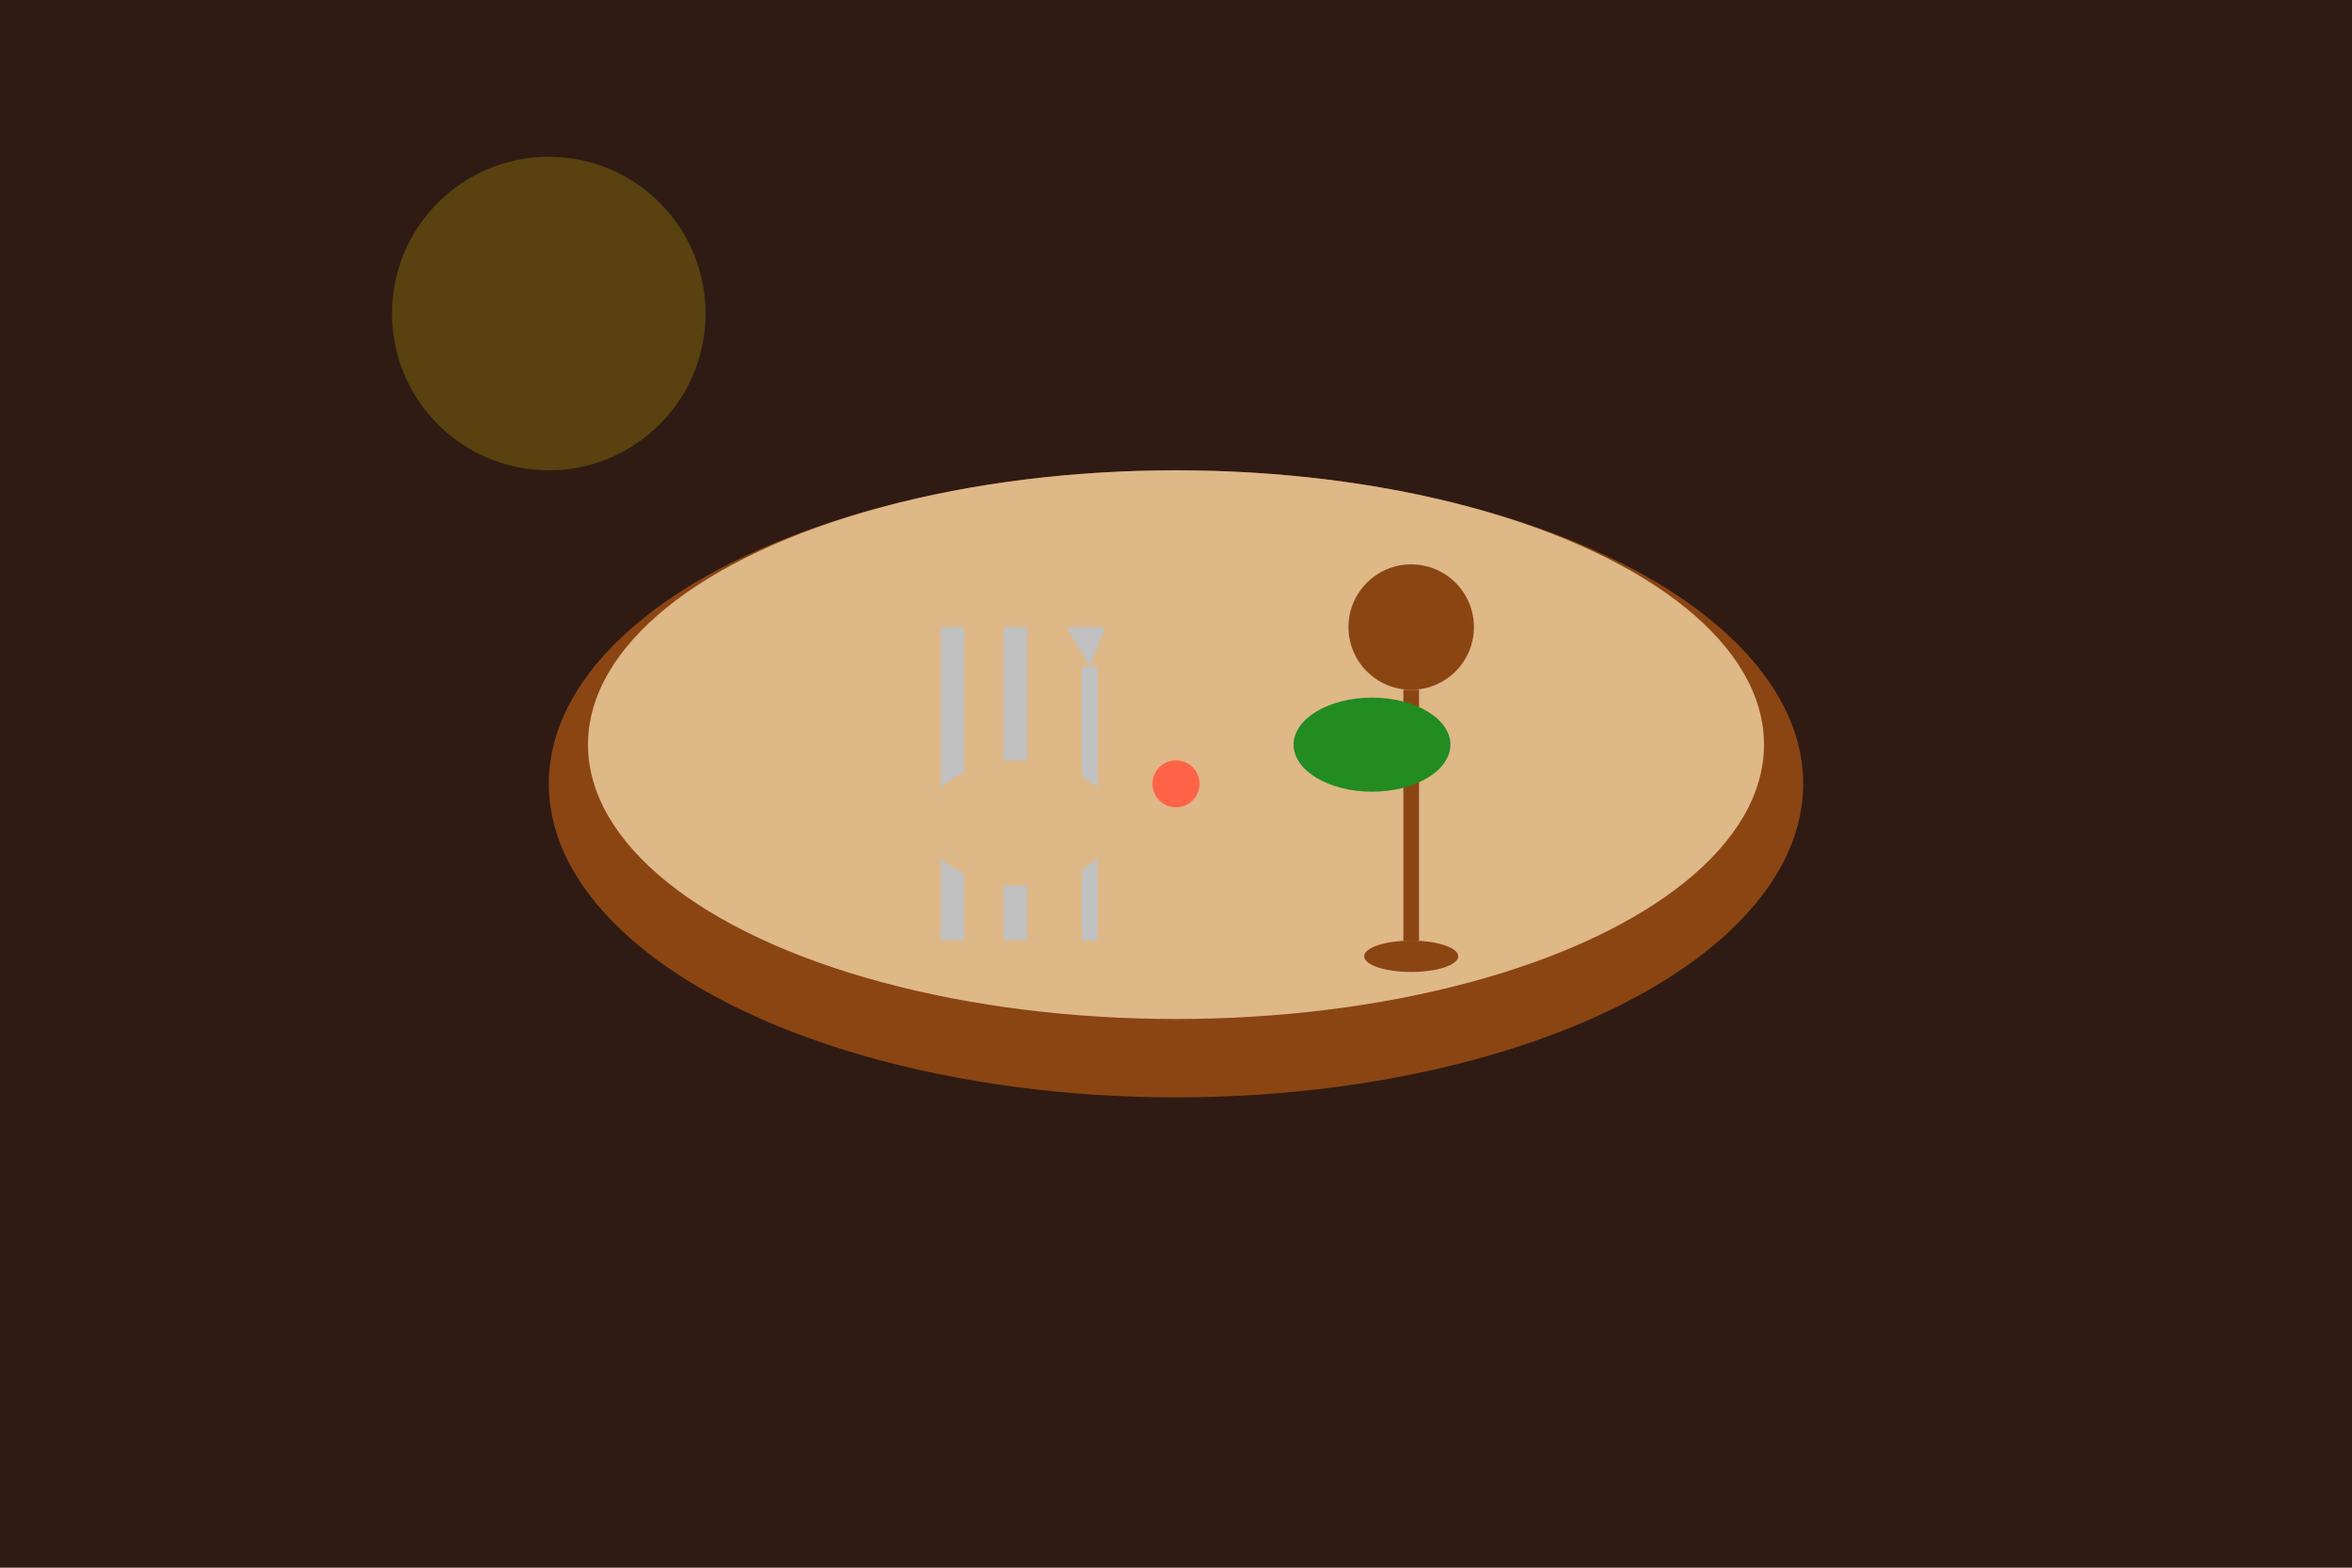 <svg xmlns="http://www.w3.org/2000/svg" viewBox="0 0 300 200" preserveAspectRatio="xMidYMid slice">
  <rect width="300" height="200" fill="#2F1B14"/>
  <g transform="translate(150,100)">
    <ellipse cx="0" cy="0" rx="80" ry="40" fill="#8B4513"/>
    <ellipse cx="0" cy="-5" rx="75" ry="35" fill="#DEB887"/>
    <g transform="translate(-30,-20)">
      <rect x="0" y="0" width="3" height="40" fill="#C0C0C0"/>
      <rect x="8" y="0" width="3" height="40" fill="#C0C0C0"/>
      <polygon points="16,0 21,0 19,5" fill="#C0C0C0"/>
      <rect x="18" y="5" width="2" height="35" fill="#C0C0C0"/>
    </g>
    <g transform="translate(30,-20)">
      <circle cx="0" cy="0" r="8" fill="#8B4513"/>
      <rect x="-1" y="8" width="2" height="32" fill="#8B4513"/>
      <ellipse cx="0" cy="42" rx="6" ry="2" fill="#8B4513"/>
    </g>
    <circle cx="0" cy="0" r="3" fill="#FF6347"/>
    <ellipse cx="-20" cy="5" rx="12" ry="8" fill="#DEB887"/>
    <ellipse cx="25" cy="-5" rx="10" ry="6" fill="#228B22"/>
  </g>
  <circle cx="70" cy="40" r="20" fill="#FFD700" opacity="0.2"/>
</svg>